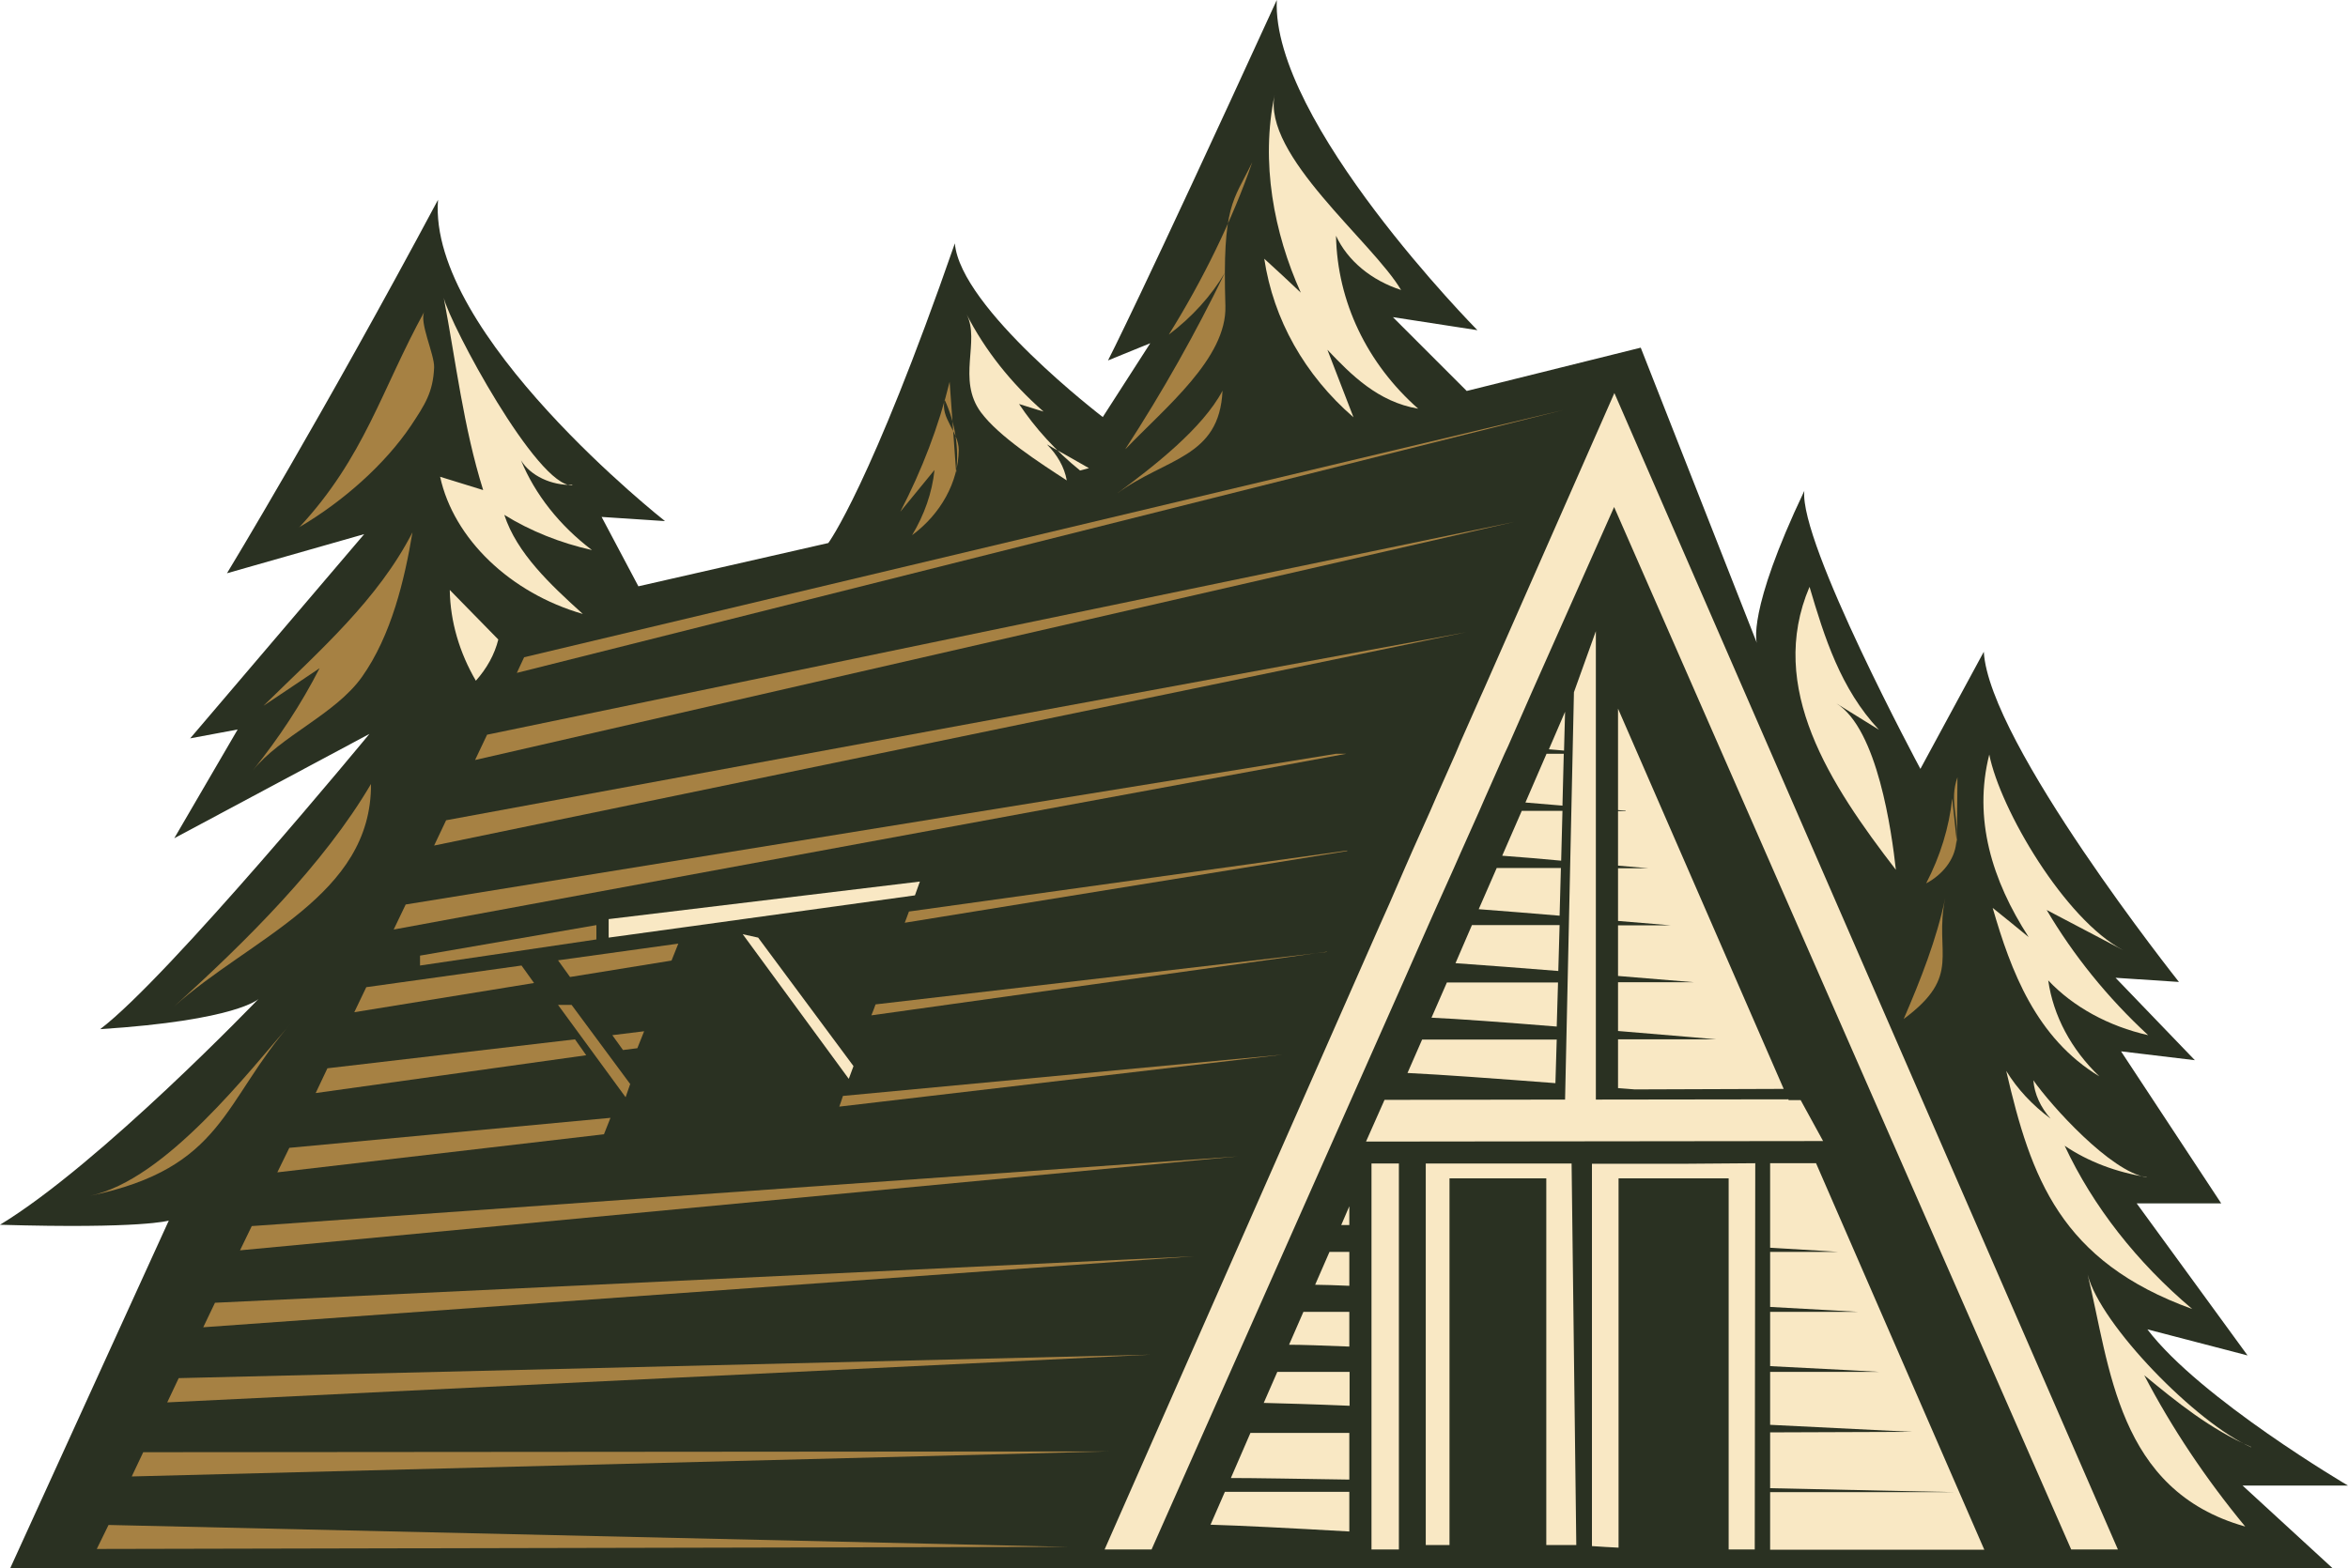 <?xml version="1.0" encoding="UTF-8"?>
<svg id="Layer_1" data-name="Layer 1" xmlns="http://www.w3.org/2000/svg" viewBox="0 0 900 601.2">
  <defs>
    <style>
      .cls-1 {
        fill: #f9e8c4;
      }

      .cls-2 {
        fill: #a68143;
      }

      .cls-3 {
        fill: #2a3122;
      }
    </style>
  </defs>
  <g id="Objects">
    <g>
      <path class="cls-3" d="M4,601.2h890l-34.4-31.6h40.4s-56.7-33.3-76.9-59.9l38.4,10-42.5-58.3h32.4l-38.4-58.3,28.3,3.4-30.4-31.6,24.3,1.6s-72.8-91.6-74.8-126.6l-24.3,44.9s-46.5-86.6-44.5-106.6c-22.2,46.7-18.2,58.3-18.2,58.3l-44.5-113.2-66.7,16.6-28.3-28.3,32.4,5S487.3,46.7,489.4,0c-52.6,114.9-64.7,138.2-64.7,138.2l16.2-6.6-18.2,28.3s-54.6-41.7-56.7-66.6c-32.4,93.3-48.5,114.9-48.5,114.9l-72.8,16.6-14.1-26.6,24.3,1.6s-91-71.6-87-123.2c-44.5,83.3-80.9,143.2-80.9,143.2l52.6-15-66.7,78.3,18.2-3.4-24.3,41.7,74.8-40s-76.9,93.3-103.2,113.2c52.6-3.4,60.7-11.6,60.7-11.6,0,0-60.7,63.3-99.1,86.6,54.6,1.6,64.7-1.6,64.7-1.6L4,601.1v.1Z"/>
      <g>
        <path class="cls-1" d="M597.1,376.7h-42.5l-5.9,13.5c9.4.4,28.4,1.8,48,3.4l.5-16.9h-.1Z"/>
        <path class="cls-1" d="M678.5,478.4c15.8.9,26.1,1.6,26.1,1.6h-26.1v21.1c20.3,1.1,33.9,1.9,33.9,1.9h-33.9v20.8c24.7,1.2,41.7,2.2,41.7,2.2h-41.7v20.3c31.8,1.6,54.4,2.7,54.4,2.7l-54.4.2v21.4c40.3.9,70.2,1.5,70.2,1.5h-70.2v22.1h82.1l-64.5-148.2h-17.6v32.6h0v-.2Z"/>
        <path class="cls-1" d="M517.2,572h-47.7l-5.5,12.6c10.8.3,30.5,1.3,53.2,2.6v-15.2h0Z"/>
        <path class="cls-1" d="M623.1,311h-2.9v20.9c7.1.6,11.6,1,11.6,1h-11.6v20.2c12,1,20.3,1.7,20.3,1.7h-20.3v19.4c16.6,1.4,29,2.4,29,2.4h-29v18.7c20.8,1.7,37.7,3.2,37.7,3.2h-37.7v18.7c2.2.2,4.3.3,6.4.5l57.1-.2-63.5-145.8v38.9c1.9.2,2.9.2,2.9.2h0v.2Z"/>
        <path class="cls-1" d="M517.2,549.4h-37.9l-7.5,17.3c9.3,0,25.4.3,45.4.6v-17.9h0Z"/>
        <path class="cls-1" d="M517.2,503h-17.6l-5.5,12.6c5,0,13,.3,23.1.7v-13.3Z"/>
        <path class="cls-1" d="M596.6,398.6h-51.5l-5.6,12.8c12.7.6,34.4,2.2,56.7,3.9l.5-16.8h0l-.1.1Z"/>
        <path class="cls-1" d="M517.2,462.5l-3.1,7.2h3.1v-7.3.1Z"/>
        <path class="cls-1" d="M597.8,351.1l.5-18.3h-24.6l-6.9,15.8c10.1.8,20.9,1.6,31.1,2.5h-.1Z"/>
        <path class="cls-1" d="M599.5,287.8l.4-14.9-6.2,14.4c2.1.2,4.1.3,5.9.5h-.1Z"/>
        <path class="cls-1" d="M517.2,526h-27.6l-5.2,11.9c7.6.2,19,.5,32.9,1.1v-13h-.1Z"/>
        <path class="cls-1" d="M598.9,308.8l.5-19.8h-6.6l-8.1,18.7c5.1.4,9.8.8,14.3,1.2h0l-.1-.1Z"/>
        <path class="cls-1" d="M598.4,330l.5-19.1h-15.6l-7.5,17.2c7.8.6,15.5,1.2,22.6,1.9Z"/>
        <path class="cls-1" d="M517.2,480h-7.6l-5.5,12.6c3.4,0,7.9.2,13.1.4v-13Z"/>
        <path class="cls-1" d="M597.3,372.3l.5-17.6h-33.6l-6.3,14.6c11.5.8,25.7,1.9,39.5,3h-.1Z"/>
        <polygon class="cls-2" points="198.1 258 599.2 157.2 200.9 252 198.1 258"/>
        <polygon class="cls-2" points="186.7 281.7 182.1 291.4 580.4 200.1 186.7 281.7"/>
        <polygon class="cls-2" points="562 242.4 171 314.5 166.4 324.2 562 242.4"/>
        <polygon class="cls-2" points="155.5 346.8 150.9 356.4 516.1 289 512.2 289 155.5 346.8"/>
        <polygon class="cls-2" points="140.4 378.5 135.8 388.1 204.7 376.9 199.9 370.2 140.4 378.5"/>
        <polygon class="cls-2" points="257.4 368.3 260 361.8 213.9 368.2 218.5 374.6 257.4 368.3"/>
        <path class="cls-2" d="M348.4,349.5c-.5,1.3-1,2.8-1.6,4.3l169.6-27.5v-.2l-168,23.4h0Z"/>
        <polygon class="cls-2" points="125.5 409.6 121 419.1 224.7 404.6 220.4 398.5 125.5 409.6"/>
        <polygon class="cls-2" points="238.8 402.6 244.3 401.9 246.9 395.4 234.7 396.9 238.8 402.6"/>
        <path class="cls-2" d="M508.6,365l-173,20.1c-.5,1.4-1,2.8-1.6,4.2l174.6-24.4h0v.1Z"/>
        <polygon class="cls-2" points="110.9 440.1 106.3 449.5 231.5 434.9 234 428.6 110.9 440.1"/>
        <path class="cls-2" d="M491.3,404.4l-168.2,15.8c-.5,1.5-.9,2.8-1.4,4.1l169.7-19.9h-.1Z"/>
        <polygon class="cls-2" points="92 479.4 474.3 443.4 96.5 470.1 92 479.4"/>
        <polygon class="cls-2" points="82.4 499.5 77.9 508.9 457.6 481.7 82.4 499.5"/>
        <polygon class="cls-2" points="441.1 519.4 68.5 528.4 64.1 537.7 441.1 519.4"/>
        <polygon class="cls-2" points="424.9 556.5 54.9 556.8 50.5 566.1 424.9 556.5"/>
        <polygon class="cls-2" points="409 593.1 41.6 584.7 37.1 593.9 409 593.1"/>
        <polygon class="cls-1" points="350.7 343.3 352.6 338 233.3 352.4 233.3 359.5 262.4 355.5 350.7 343.3 350.7 343.3"/>
        <polygon class="cls-2" points="228.6 354.7 161 366.4 161 370.2 228.6 360.2 228.6 354.7"/>
        <polygon class="cls-1" points="290.6 359.5 284.7 358.2 325.3 413.6 325.4 413.5 327.1 408.9 327.1 408.7 290.6 359.5"/>
        <path class="cls-2" d="M241.6,415.7l-22.5-30.4h-5.2l25.9,35.4,1.7-4.9h0l.1-.1Z"/>
        <polygon class="cls-1" points="547.5 354.7 550.7 347.5 557.3 332.8 559.9 326.9 567 311 569 306.4 576.7 289 578.1 286 586.4 267.1 587.1 265.5 618.7 194.4 793.9 594.1 811.8 594.1 618.8 150.7 568.9 264 567.5 267.1 559.8 284.5 557.9 289 550.8 305 548.2 311 541.7 325.5 538.5 332.8 532.6 346.4 528.9 354.7 423.4 594.1 441.4 594.1 537.8 376.7 541.5 368.3 547.5 354.7"/>
        <polygon class="cls-1" points="611.7 242 603.3 265.4 599.9 421.6 535 421.7 535 421.7 530.7 421.7 523.6 437.7 698.8 437.5 690.2 421.8 685.6 421.8 685.5 421.5 611.7 421.6 611.7 242"/>
        <polygon class="cls-1" points="536.2 446.1 526.9 446.1 526.1 446.1 525.7 446.1 525.7 594.1 526.1 594.1 526.9 594.1 536.2 594.1 536.2 446.1"/>
        <polygon class="cls-1" points="546.5 592.4 555.6 592.4 555.6 451.8 592.7 451.8 592.7 592.4 604.2 592.4 602.4 446.1 546.5 446.1 546.5 592.4"/>
        <path class="cls-1" d="M672.9,446l-26.3.2h-36.4v146.2h0v.4c3.6.2,7,.5,10.2.6v-141.6h42.2v142.3h10l.2-148.1h.2-.1Z"/>
      </g>
      <path class="cls-2" d="M114.6,202.2c16.9-9.9,33-24.2,43-39.1,5.2-7.9,8.4-12.6,8.8-22.2.2-5-5.9-17.5-3.7-21.5-16.5,30-22.9,55.8-48.1,82.9h0v-.1Z"/>
      <path class="cls-2" d="M96.9,295.4c10.7-13.3,31.5-21.4,41.8-35.8,11.3-15.9,16.4-37.4,19.4-55.5-13.2,25.8-35.5,45.3-57.1,66.5,7.2-4.8,14.4-9.6,21.5-14.4-7,13.7-15.6,26.8-25.6,39.2h0Z"/>
      <path class="cls-2" d="M66.5,386.1c29.3-26.4,76-42.6,75.7-85.5-18.1,30.8-47.8,60.3-75.7,85.5Z"/>
      <path class="cls-1" d="M219.4,185.9c-8,.3-16.1-3.5-19.7-9.4,5.4,13.1,14.8,25,27.2,34.4-12.1-2.7-23.6-7.3-33.6-13.5,4.8,14.7,17.6,26.7,30.1,38-27.8-8-49.5-28.8-54.7-52.6,5.5,1.7,11,3.4,16.5,5.1-7.6-24.3-10.4-49-15.1-73.7,2.4,10.2,35.7,72.4,49.2,71.9h0l.1-.2Z"/>
      <path class="cls-1" d="M172.4,226.3c.2,12,3.7,23.9,10,34.7,4.2-4.7,7.2-10.1,8.6-15.8l-18.6-19v.1Z"/>
      <path class="cls-2" d="M34.5,458.5c51.5-10.7,50.7-36.1,77.6-66.8-16.4,18.7-48.5,60.7-77.6,66.8Z"/>
      <path class="cls-1" d="M813.8,364.3c-9.8-5.2-19.5-10.2-29.3-15.4,10.2,17.3,23.3,33.6,38.9,48-15.1-3.4-28.7-10.8-38.3-21,1.9,13.5,8.8,26.5,19.6,36.8-24.3-14.7-33.9-40.4-40.9-64.6,4.6,3.7,9.2,7.4,13.8,11.2-14.1-21.8-21.3-45.4-15.1-70,4.2,21.1,29,63.3,51.3,75h0Z"/>
      <path class="cls-2" d="M748.3,306.1c-1.2,11.2-4.6,22.2-10,32.6,6.4-3.4,10.8-9.1,11.5-15.3,1.3-9.7-2.8-16,.5-25.4,0,8.5-.2,16.9-.2,25.4"/>
      <path class="cls-1" d="M822.8,451.3c-11.5-1.8-22.4-5.9-31.4-12,10.9,23.3,27.7,44.7,48.9,62.6-50.6-18.3-61.8-50.3-71.3-91.3,4.2,6.9,10,13.1,17,18.3-3.8-4.3-6.2-9.4-6.6-14.7,6.7,9.6,29.6,35.1,43.4,37.2v-.1Z"/>
      <path class="cls-2" d="M729.7,390.7c22.7-16.8,11.5-25.1,15.9-46.3-3.3,15.8-9.4,31.2-15.9,46.3Z"/>
      <path class="cls-1" d="M537.1,111.2c-11.5-3.7-20.6-11.3-25-20.8.5,25.3,11.9,49,31.5,66.3-15.4-2.6-25.6-12.9-34.8-22.6,3.4,8.7,6.6,17.2,10,25.9-18.7-16.2-30.7-37.5-34.2-60.8,4.7,4.3,9.4,8.6,14,13-10.3-22.9-15.5-50-10-76-4.9,23.3,37.6,56.5,48.5,75.1h0v-.1Z"/>
      <path class="cls-2" d="M431.4,172.2c15.3-16,38.9-34.9,38.3-54.9-1.2-39,3-40,10.3-55.1-7.6,22-19,45.3-32,66.1,8.9-6.7,16.3-14.9,21.5-23.7-11.1,22.9-23.8,45.5-38.1,67.5h0v.1Z"/>
      <path class="cls-2" d="M468.6,149.8c-1.2,25.9-21.7,25.6-40.7,39.6,14.4-10.6,33.1-25.2,40.7-39.6h0Z"/>
      <path class="cls-1" d="M414,180.4c-9.3-7.5-17.2-16.2-23.4-25.5,3.1.9,6.2,2,9.4,2.9-12.4-10.8-22.5-23.6-29.5-37.3,5.3,10.3-3.8,25,5.5,37.6,6.9,9.3,22.6,19.4,32.9,26.1-.9-5.1-3.7-9.9-7.6-13.8,5.4,3,10.7,6,16.1,9.1"/>
      <path class="cls-2" d="M364,146.4c-4.2,17.1-10.6,33.8-18.9,49.8,4.4-5.3,8.7-10.7,13.1-16-.9,8.7-3.9,17.2-8.6,25,11.1-8.2,17.7-20.4,17.9-32.6,0-7.2-7.2-12.3-5.4-19.3,4.1,8.9,5.5,18.5,4.4,27.9"/>
      <path class="cls-1" d="M862.9,554.8c-15.7-6.8-28.5-17.2-41-27.5,10.6,20.3,23.6,39.7,38.7,58-49.2-13.8-51.8-61.6-60.4-96.6,4.9,19.3,41.7,57,62.7,66.2h0v-.1Z"/>
      <path class="cls-1" d="M703.9,269.7c5.5,3.4,10.8,6.7,16.3,10.1-14.7-15.7-20.9-35.5-26.6-54.8-16.5,38.7,7.9,75.8,33.1,108.5-1.6-14.5-7-54-22.8-63.8h0Z"/>
    </g>
  </g>
</svg>